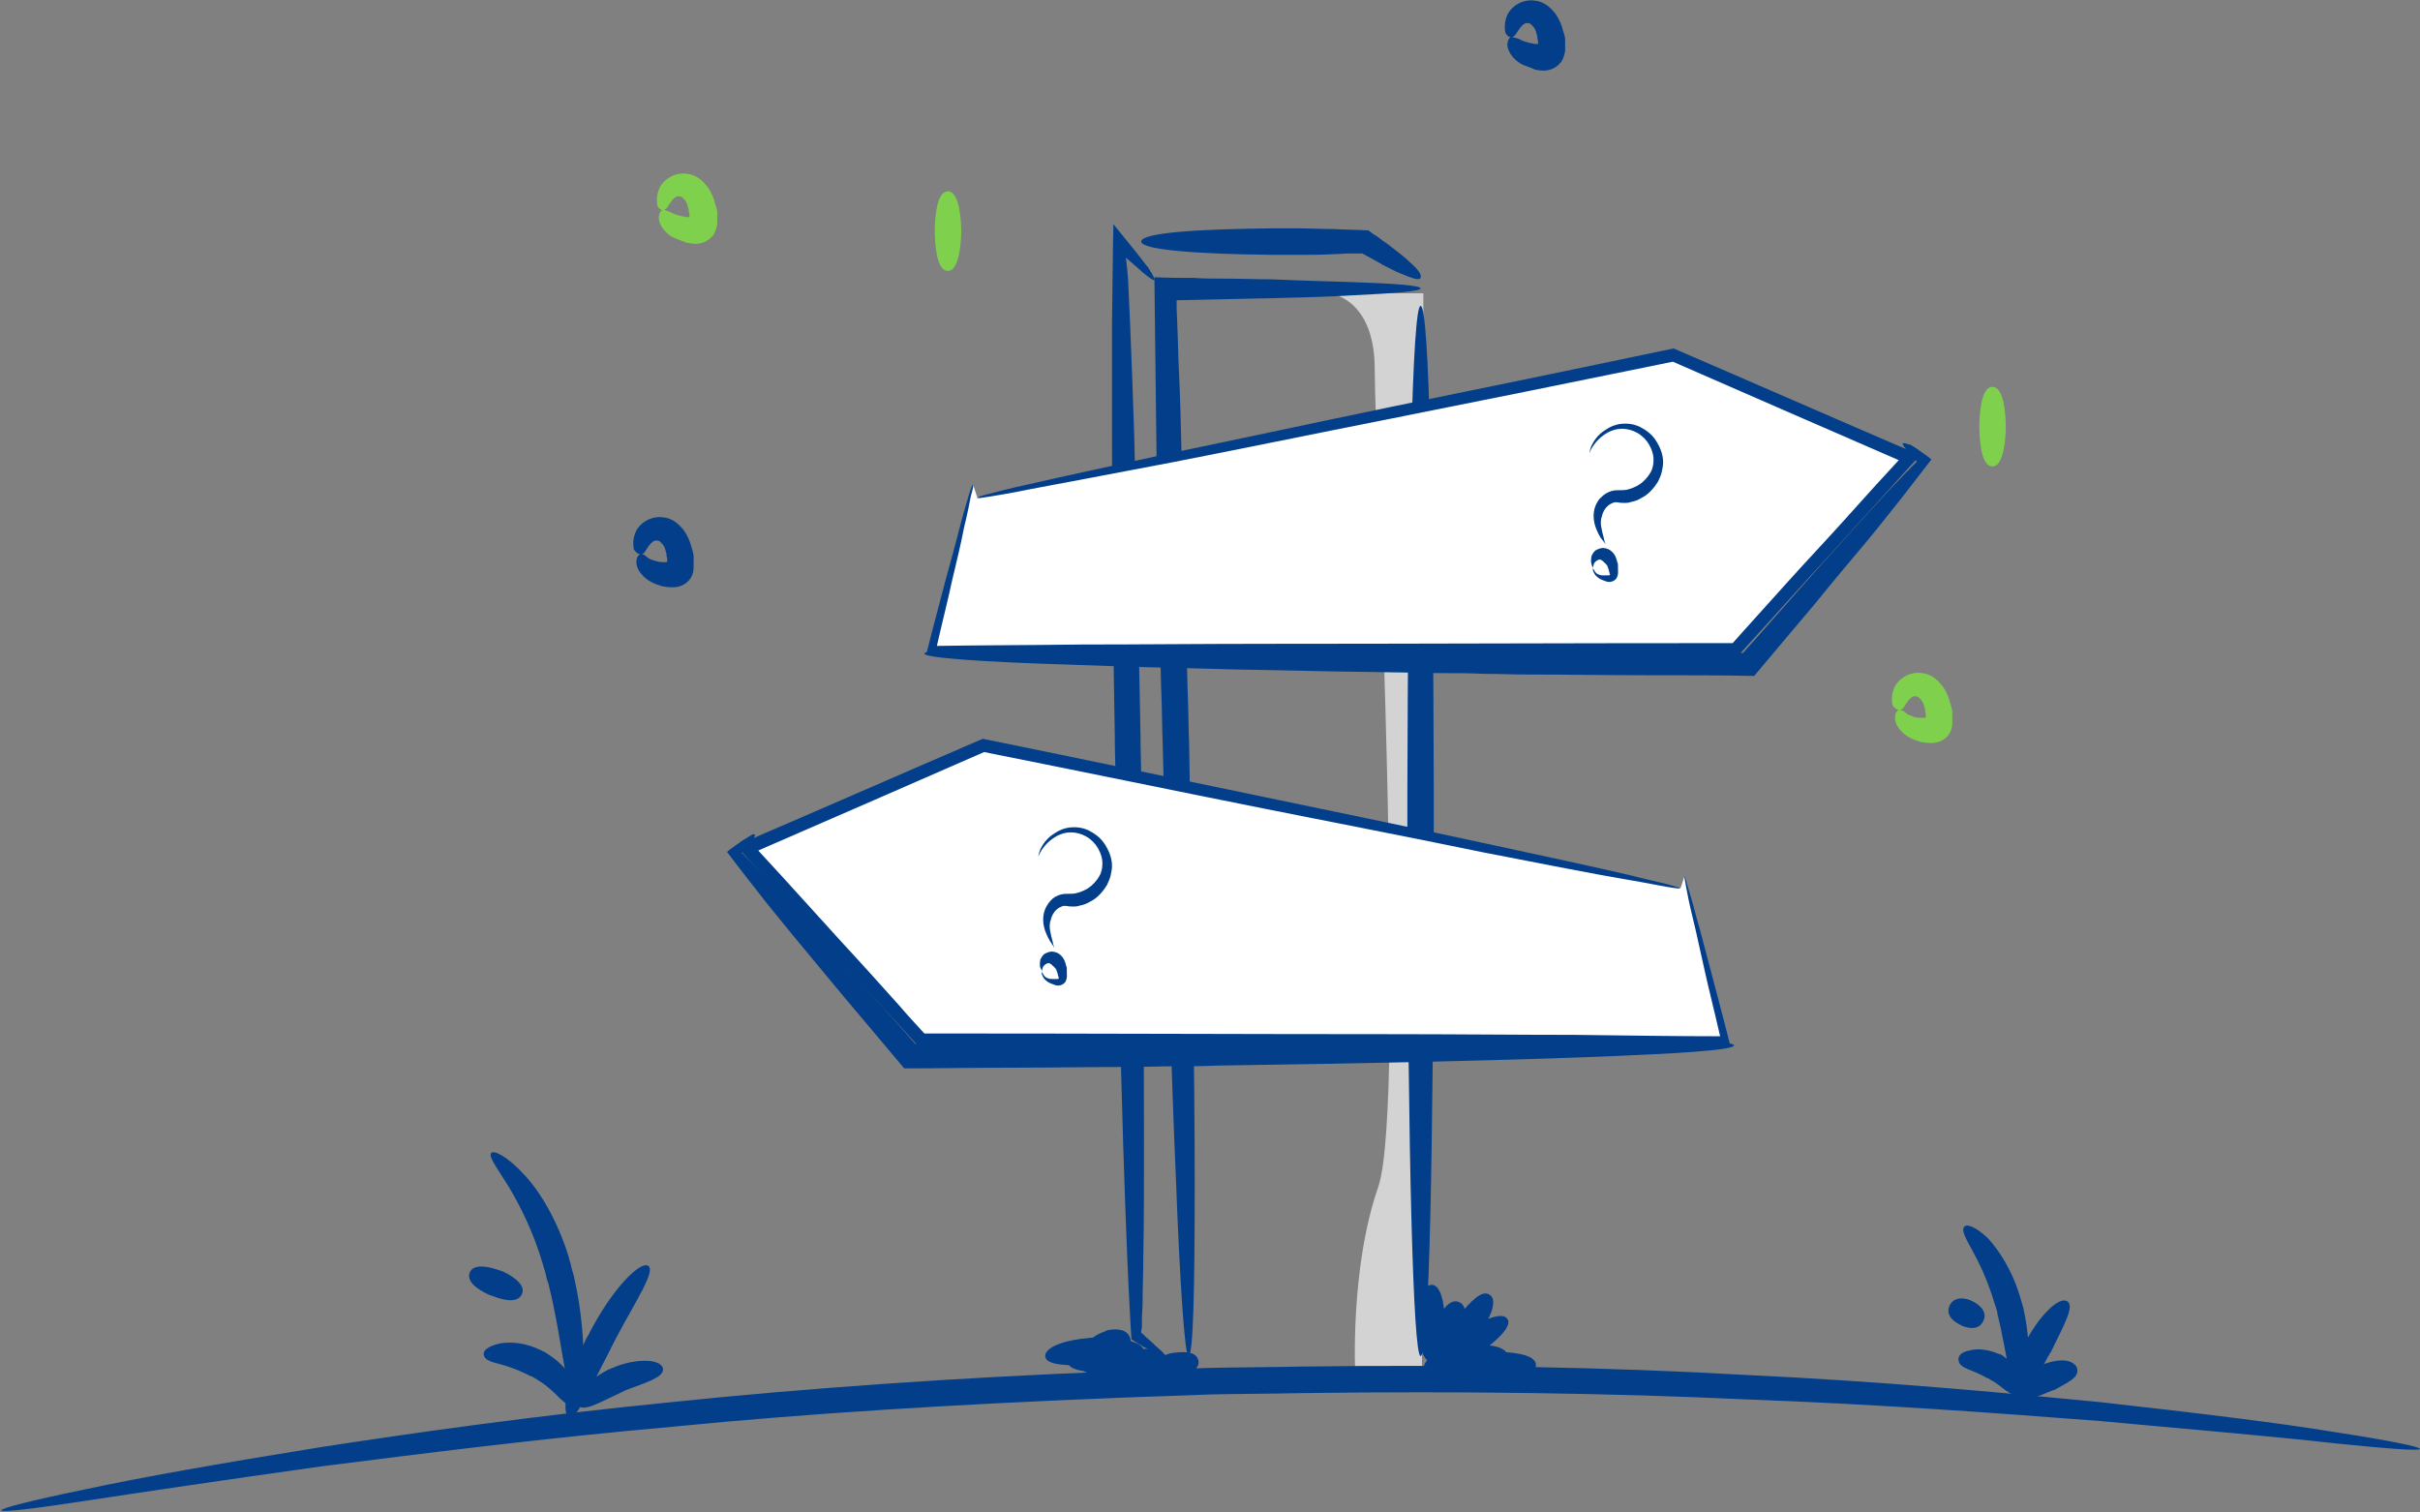 <svg width="240" height="150" viewBox="0 0 240 150" fill="none" xmlns="http://www.w3.org/2000/svg">
<rect x="0" y="0" width="240" height="150" fill="#808080" stroke="none"/>
<g clip-path="url(#clip0_989_11407)">
<path d="M149.913 3.671C150.12 3.671 150.326 3.463 150.464 3.186C150.602 2.978 150.809 2.632 151.085 2.424C151.36 2.216 151.567 2.286 151.774 2.355C151.843 2.424 151.912 2.493 152.05 2.632C152.187 2.77 152.325 3.047 152.394 3.394C152.463 3.532 152.463 3.671 152.463 3.74C152.463 3.878 152.532 3.948 152.532 4.155V4.294V4.363H152.394C152.256 4.363 152.119 4.363 151.981 4.294C151.774 4.294 151.567 4.225 151.36 4.155C151.016 4.086 150.809 3.948 150.533 3.809C150.326 3.809 150.12 3.671 149.913 3.671C149.706 3.671 149.568 3.878 149.499 4.294C149.43 4.709 149.706 5.402 150.326 5.956C150.602 6.233 151.016 6.441 151.429 6.579C151.636 6.648 151.774 6.718 151.981 6.787L152.119 6.856L152.325 6.925C152.463 6.925 152.67 6.995 152.877 6.995C153.566 7.064 154.324 6.787 154.807 6.164C155.013 5.887 155.151 5.471 155.22 5.056C155.22 4.848 155.22 4.64 155.22 4.432V4.155V3.948C155.22 3.74 155.151 3.463 155.082 3.255C155.013 3.047 154.945 2.84 154.876 2.563C154.669 2.009 154.393 1.455 153.98 1.039C153.566 0.554 152.946 0.139 152.256 0.069C150.947 -0.138 149.844 0.693 149.499 1.455C149.155 2.216 149.224 2.84 149.293 3.255C149.43 3.532 149.706 3.74 149.913 3.671Z" fill="#023E8A"/>
<path d="M63.55 54.986C63.757 54.986 63.964 54.778 64.102 54.501C64.24 54.293 64.446 53.947 64.722 53.739C64.998 53.532 65.204 53.601 65.411 53.67C65.48 53.739 65.549 53.809 65.687 53.947C65.825 54.086 65.963 54.363 66.032 54.709C66.1 54.847 66.1 54.986 66.1 55.055C66.1 55.194 66.169 55.263 66.169 55.471V55.609V55.678C66.169 55.678 66.169 55.678 66.1 55.748C66.1 55.748 66.032 55.748 65.963 55.748H65.756C65.273 55.748 64.929 55.609 64.722 55.54C64.446 55.471 64.24 55.332 64.102 55.194C63.964 55.055 63.757 54.917 63.55 54.986C63.343 54.986 63.206 55.194 63.137 55.471C63.068 55.817 63.137 56.371 63.55 56.856C63.964 57.41 64.653 57.825 65.342 58.033L65.549 58.102C65.618 58.102 65.687 58.172 65.894 58.172C66.169 58.241 66.514 58.241 66.79 58.241C67.41 58.241 68.03 57.964 68.444 57.41C68.651 57.133 68.789 56.717 68.789 56.302C68.789 56.094 68.789 55.886 68.789 55.678V55.401V55.194C68.789 54.986 68.72 54.709 68.651 54.501C68.582 54.293 68.513 54.086 68.444 53.809C68.237 53.255 67.962 52.701 67.548 52.285C67.134 51.8 66.514 51.385 65.825 51.316C64.515 51.108 63.412 51.939 63.068 52.701C62.723 53.462 62.792 54.086 62.861 54.501C63.137 54.847 63.343 54.986 63.55 54.986Z" fill="#023E8A"/>
<path d="M65.756 20.844C65.963 20.844 66.17 20.637 66.308 20.36C66.445 20.152 66.652 19.806 66.928 19.598C67.204 19.39 67.41 19.459 67.617 19.529C67.686 19.598 67.755 19.667 67.893 19.806C68.031 19.944 68.168 20.221 68.237 20.567C68.306 20.706 68.306 20.844 68.306 20.914C68.306 21.052 68.375 21.121 68.375 21.329V21.468V21.537H68.237C68.1 21.537 67.962 21.537 67.824 21.468C67.617 21.468 67.41 21.398 67.204 21.329C66.859 21.26 66.652 21.121 66.376 20.983C66.239 20.983 66.032 20.775 65.756 20.844C65.549 20.844 65.412 21.052 65.343 21.468C65.274 21.883 65.549 22.576 66.17 23.13C66.445 23.407 66.859 23.614 67.272 23.753C67.479 23.822 67.617 23.892 67.824 23.961L67.962 24.03L68.237 24.099C68.375 24.099 68.582 24.169 68.789 24.169C69.478 24.238 70.236 23.961 70.719 23.337C70.926 23.061 71.063 22.645 71.132 22.23C71.132 22.022 71.132 21.814 71.132 21.606V21.329V21.121C71.132 20.914 71.063 20.637 70.995 20.429C70.926 20.221 70.857 20.013 70.788 19.736C70.581 19.182 70.305 18.628 69.892 18.213C69.478 17.728 68.858 17.313 68.168 17.243C66.859 17.036 65.756 17.867 65.412 18.628C65.067 19.39 65.136 20.013 65.205 20.429C65.343 20.706 65.549 20.844 65.756 20.844Z" fill="#7FD14D"/>
<path d="M94.015 18.975C93.119 18.975 92.774 20.567 92.705 22.645C92.705 22.714 92.705 22.853 92.705 22.922C92.705 22.991 92.705 23.13 92.705 23.199C92.774 25.276 93.119 26.869 94.015 26.869C94.842 26.869 95.255 25.276 95.324 23.199C95.324 23.13 95.324 22.991 95.324 22.922C95.324 22.853 95.324 22.714 95.324 22.645C95.255 20.498 94.842 18.975 94.015 18.975Z" fill="#7FD14D"/>
<path d="M188.374 70.429C188.581 70.429 188.788 70.222 188.926 69.945C189.064 69.737 189.27 69.391 189.546 69.183C189.822 68.975 190.029 69.044 190.235 69.114C190.304 69.183 190.373 69.252 190.511 69.391C190.649 69.529 190.787 69.806 190.856 70.152C190.925 70.291 190.925 70.429 190.925 70.499C190.925 70.637 190.994 70.706 190.994 70.914V71.053V71.122C190.994 71.122 190.994 71.122 190.925 71.191C190.925 71.191 190.856 71.191 190.787 71.191H190.58C190.098 71.191 189.753 71.122 189.546 70.983C189.27 70.914 189.064 70.776 188.926 70.637C188.788 70.499 188.581 70.429 188.374 70.429C188.168 70.429 188.03 70.637 187.961 70.914C187.892 71.26 187.961 71.814 188.374 72.299C188.788 72.853 189.477 73.269 190.167 73.476L190.373 73.546C190.442 73.546 190.511 73.615 190.718 73.615C190.994 73.684 191.338 73.684 191.614 73.684C192.234 73.684 192.855 73.407 193.268 72.853C193.475 72.576 193.613 72.161 193.613 71.745C193.613 71.537 193.613 71.33 193.613 71.122V70.845V70.637C193.613 70.429 193.544 70.152 193.475 69.945C193.406 69.737 193.337 69.529 193.268 69.252C193.061 68.698 192.786 68.144 192.372 67.728C191.959 67.244 191.338 66.828 190.649 66.759C189.339 66.551 188.237 67.382 187.892 68.144C187.547 68.906 187.616 69.529 187.685 69.945C187.961 70.291 188.168 70.429 188.374 70.429Z" fill="#7FD14D"/>
<path d="M197.61 38.365C196.714 38.365 196.37 39.958 196.301 42.036C196.301 42.105 196.301 42.243 196.301 42.313C196.301 42.382 196.301 42.52 196.301 42.59C196.37 44.667 196.714 46.26 197.61 46.26C198.438 46.26 198.851 44.667 198.92 42.59C198.92 42.52 198.92 42.382 198.92 42.313C198.92 42.243 198.92 42.105 198.92 42.036C198.851 39.889 198.438 38.365 197.61 38.365Z" fill="#7FD14D"/>
<path d="M131.787 29.086C131.787 29.086 136.336 29.432 136.336 36.634C136.336 43.837 139.507 109.626 136.681 117.729C133.855 125.831 134.406 136.357 134.406 136.357C140.334 135.734 141.023 135.734 141.023 135.734L141.161 29.086H131.787Z" fill="#D3D3D3"/>
<path d="M240 143.698C240 143.49 237.036 142.866 231.591 142.035C226.146 141.135 218.219 140.166 208.294 139.058C198.369 138.088 186.445 136.98 173.073 136.357C159.701 135.595 144.882 135.318 129.167 135.526C125.997 135.595 122.895 135.595 119.793 135.664C116.692 135.803 113.59 135.872 110.419 136.011C94.704 136.634 79.885 137.673 66.582 139.058C53.28 140.373 41.425 142.035 31.568 143.559C21.712 145.152 13.854 146.537 8.409 147.714C3.033 148.822 0.069 149.584 0.138 149.792C0.207 149.999 3.171 149.653 8.616 148.822C14.061 147.991 21.987 146.814 31.844 145.429C41.7 144.182 53.556 142.659 66.858 141.481C80.161 140.166 94.911 139.265 110.557 138.642C113.728 138.504 116.829 138.434 119.931 138.296C123.033 138.227 126.134 138.227 129.305 138.157C144.951 137.95 159.77 138.157 173.073 138.781C186.376 139.265 198.3 140.166 208.225 140.927C218.151 141.828 226.077 142.52 231.591 143.143C236.967 143.698 240 143.905 240 143.698Z" fill="#023E8A"/>
<path d="M117.864 134.487C118.346 134.487 118.484 127.908 118.484 117.035C118.484 106.163 118.208 91.066 117.933 73.96C117.864 72.229 117.864 70.567 117.795 68.836C117.726 67.174 117.726 65.442 117.657 63.711C117.519 57.063 117.312 50.761 117.174 44.874C117.106 41.897 117.037 39.127 116.899 36.356C116.83 34.971 116.83 33.656 116.761 32.409C116.761 31.786 116.692 31.093 116.692 30.47V29.985V29.916V29.777C120.138 29.708 123.309 29.639 126.066 29.57C129.168 29.5 131.856 29.431 134.061 29.293C138.473 29.085 140.885 28.877 140.885 28.6C140.885 28.323 138.404 28.116 134.061 27.977C131.856 27.908 129.168 27.838 126.066 27.7C124.55 27.7 122.895 27.631 121.103 27.631C120.207 27.631 119.311 27.631 118.415 27.561C117.106 27.561 115.796 27.561 114.486 27.492C114.555 32.686 114.624 38.572 114.693 44.805C114.762 50.692 114.9 56.994 115.038 63.642C115.107 65.373 115.107 67.035 115.176 68.766C115.245 70.428 115.245 72.16 115.313 73.891C115.727 90.996 116.141 106.093 116.623 116.966C117.037 127.908 117.519 134.487 117.864 134.487Z" fill="#023E8A"/>
<path d="M140.884 134.487C141.78 134.487 142.124 113.642 142.193 86.496C142.193 85.11 142.193 83.795 142.193 82.41C142.193 81.094 142.193 79.709 142.193 78.324C142.124 51.177 141.78 30.332 140.884 30.332C140.057 30.332 139.643 51.177 139.574 78.324C139.574 79.709 139.574 81.025 139.574 82.41C139.574 83.725 139.574 85.11 139.574 86.496C139.643 113.642 140.126 134.487 140.884 134.487Z" fill="#023E8A"/>
<path d="M114.486 27.771C114.555 27.701 114.348 27.286 113.865 26.524C113.728 26.386 113.521 26.109 113.314 25.832C113.107 25.555 112.832 25.208 112.556 24.862C112.004 24.169 111.246 23.269 110.419 22.23C110.35 24.793 110.35 28.117 110.281 32.064C110.281 35.319 110.281 39.128 110.281 43.352C110.281 51.732 110.35 61.843 110.557 72.923C110.557 74.447 110.626 75.97 110.626 77.494C110.626 79.017 110.695 80.541 110.695 82.064C110.902 93.837 111.108 104.571 111.384 113.297C111.522 117.66 111.66 121.538 111.798 124.793C111.867 126.386 111.935 127.909 112.004 129.156C112.073 130.541 112.142 131.787 112.211 132.826C112.556 133.034 112.832 133.242 113.107 133.38C113.314 133.519 113.521 133.657 113.728 133.726C114.141 133.934 114.417 134.142 114.693 134.28C115.244 134.557 115.52 134.627 115.589 134.557C115.657 134.488 115.451 134.211 114.968 133.796C114.761 133.588 114.486 133.38 114.141 133.034C114.003 132.895 113.796 132.757 113.59 132.549C113.521 132.48 113.452 132.411 113.383 132.341C113.314 132.272 113.245 132.203 113.176 132.203C113.176 132.064 113.176 131.857 113.245 131.718C113.245 131.441 113.245 131.164 113.245 130.887C113.245 130.333 113.314 129.71 113.314 129.086C113.314 127.771 113.383 126.316 113.383 124.724C113.452 121.469 113.452 117.591 113.452 113.228C113.452 104.502 113.383 93.768 113.245 81.995C113.245 80.472 113.176 78.948 113.176 77.424C113.176 75.901 113.107 74.377 113.107 72.854C112.9 61.843 112.694 51.732 112.487 43.283C112.349 39.059 112.211 35.319 112.073 32.064C112.004 30.471 111.935 28.948 111.867 27.563C111.798 26.801 111.729 26.109 111.66 25.555C112.349 26.178 112.969 26.663 113.314 27.009C114.072 27.632 114.417 27.84 114.486 27.771Z" fill="#023E8A"/>
<path d="M140.884 27.561C141.022 27.284 140.677 26.73 139.781 25.969C139.368 25.553 138.816 25.138 138.196 24.653C137.851 24.376 137.576 24.168 137.162 23.891C136.955 23.753 136.817 23.614 136.611 23.476C136.542 23.406 136.404 23.337 136.266 23.268C136.059 23.129 135.921 22.991 135.715 22.852C134.612 22.783 133.44 22.783 132.199 22.714C131.097 22.714 129.856 22.645 128.615 22.645C128.271 22.645 127.857 22.645 127.512 22.645C127.168 22.645 126.754 22.645 126.41 22.645C118.966 22.714 113.176 23.06 113.176 23.96C113.176 24.791 118.897 25.207 126.41 25.276C126.754 25.276 127.168 25.276 127.512 25.276C127.857 25.276 128.271 25.276 128.615 25.276C129.856 25.276 131.028 25.276 132.199 25.207C132.751 25.207 133.302 25.138 133.854 25.138C134.129 25.138 134.405 25.138 134.612 25.138C134.75 25.138 134.819 25.138 134.956 25.138H135.025H135.094L135.37 25.276C135.577 25.415 135.783 25.484 135.99 25.622C136.404 25.83 136.748 26.038 137.093 26.246C137.782 26.592 138.403 26.938 138.954 27.146C140.126 27.631 140.746 27.838 140.884 27.561Z" fill="#023E8A"/>
<path d="M112.074 132.687C111.798 131.856 110.833 131.718 109.799 131.926L109.662 131.995L109.524 132.064C108.49 132.41 107.732 133.034 107.938 133.865C108.145 134.696 109.11 134.834 110.213 134.626L110.351 134.557L110.489 134.488C111.592 134.142 112.35 133.449 112.074 132.687Z" fill="#023E8A"/>
<path d="M112.626 134.141C112.35 133.309 111.454 133.171 110.42 133.379L110.282 133.448L110.144 133.517C109.179 133.864 108.49 134.418 108.697 135.318C108.904 136.149 109.8 136.287 110.903 136.08L111.04 136.01L111.178 135.941C112.143 135.526 112.833 134.902 112.626 134.141Z" fill="#023E8A"/>
<path d="M115.381 134.419C115.037 133.588 113.934 133.657 112.555 133.934L112.348 134.004L112.142 134.073C110.763 134.419 109.729 134.904 109.798 135.804C109.867 136.635 111.108 136.982 112.693 136.705L112.9 136.635L113.107 136.566C114.692 136.081 115.726 135.181 115.381 134.419Z" fill="#023E8A"/>
<path d="M118.827 134.834C118.552 134.003 117.38 134.003 116.07 134.211L115.863 134.28L115.657 134.35C114.347 134.696 113.313 135.111 113.382 136.012C113.451 136.843 114.623 137.189 116.208 136.912L116.415 136.843L116.622 136.773C118.138 136.427 119.103 135.596 118.827 134.834Z" fill="#023E8A"/>
<path d="M111.591 133.172C111.316 132.272 110.144 132.272 108.696 132.549L108.49 132.618L108.283 132.688C106.835 133.034 105.802 133.588 105.87 134.488C106.008 135.319 107.249 135.596 108.834 135.319L109.041 135.25L109.248 135.181C110.764 134.765 111.798 134.003 111.591 133.172Z" fill="#023E8A"/>
<path d="M113.453 134.073C113.522 133.172 111.523 132.618 108.904 132.687C108.766 132.687 108.628 132.687 108.49 132.687C108.352 132.687 108.214 132.687 108.076 132.687C105.457 132.895 103.527 133.657 103.665 134.557C103.803 135.388 105.733 135.458 108.214 135.388C108.352 135.388 108.49 135.388 108.559 135.388C108.697 135.388 108.835 135.388 108.904 135.388C111.454 135.181 113.384 134.904 113.453 134.073Z" fill="#023E8A"/>
<path d="M113.796 134.904C113.865 134.003 112.28 133.518 110.143 133.449C110.005 133.449 109.936 133.449 109.798 133.449C109.661 133.449 109.592 133.449 109.454 133.449C107.317 133.588 105.732 134.142 105.87 135.042C105.939 135.873 107.524 136.081 109.523 136.15C109.592 136.15 109.73 136.15 109.798 136.15C109.867 136.15 110.005 136.15 110.074 136.15C112.211 136.012 113.727 135.735 113.796 134.904Z" fill="#023E8A"/>
<path d="M116.347 135.596C116.416 134.696 114.555 134.142 112.142 134.072C112.004 134.072 111.867 134.072 111.798 134.072C111.66 134.072 111.591 134.072 111.453 134.072C109.041 134.072 107.18 134.557 107.18 135.457C107.249 136.288 109.041 136.635 111.384 136.704C111.522 136.704 111.591 136.704 111.729 136.704C111.867 136.704 111.936 136.704 112.073 136.704C114.417 136.704 116.278 136.427 116.347 135.596Z" fill="#023E8A"/>
<path d="M149.5 130.817C149.017 130.055 147.156 130.817 145.019 132.132C144.882 132.202 144.813 132.271 144.675 132.34C144.537 132.409 144.468 132.479 144.33 132.548C142.193 134.002 140.746 135.318 141.297 136.08C141.711 136.772 143.641 136.08 145.778 134.764C145.916 134.695 145.984 134.626 146.122 134.556C146.26 134.487 146.329 134.418 146.467 134.349C148.535 132.963 149.982 131.509 149.5 130.817Z" fill="#023E8A"/>
<path d="M141.987 127.424C141.091 127.424 140.747 128.947 140.678 130.956C140.678 131.025 140.678 131.163 140.678 131.233C140.678 131.302 140.678 131.44 140.678 131.51C140.747 133.518 141.091 135.042 141.987 135.042C142.814 135.042 143.228 133.518 143.297 131.51C143.297 131.44 143.297 131.302 143.297 131.233C143.297 131.163 143.297 131.025 143.297 130.956C143.228 128.947 142.814 127.424 141.987 127.424Z" fill="#023E8A"/>
<path d="M144.745 129.155C143.917 128.74 143.021 129.709 142.47 131.233L142.401 131.44L142.332 131.648C141.919 133.241 142.056 134.488 142.952 134.626C143.78 134.765 144.331 133.726 144.882 132.41L144.951 132.202L145.02 131.994C145.365 130.679 145.503 129.501 144.745 129.155Z" fill="#023E8A"/>
<path d="M152.326 135.388C152.326 134.488 150.741 134.142 148.673 134.072C148.535 134.072 148.466 134.072 148.398 134.072C148.329 134.072 148.191 134.072 148.122 134.072C146.054 134.142 144.469 134.488 144.469 135.388C144.469 136.219 146.054 136.635 148.122 136.704C148.26 136.704 148.329 136.704 148.398 136.704C148.466 136.704 148.604 136.704 148.673 136.704C150.741 136.635 152.326 136.219 152.326 135.388Z" fill="#023E8A"/>
<path d="M147.708 128.393C146.95 127.908 145.916 129.016 144.676 130.47L144.538 130.678L144.331 130.886C143.228 132.409 142.401 133.656 143.021 134.349C143.573 134.972 145.02 134.141 146.399 132.548L146.605 132.271L146.812 131.994C148.053 130.401 148.466 128.808 147.708 128.393Z" fill="#023E8A"/>
<path d="M149.568 134.695C149.568 133.794 148.535 133.448 147.156 133.379C147.087 133.379 147.018 133.379 146.949 133.379C146.88 133.379 146.811 133.379 146.742 133.379C145.364 133.448 144.33 133.794 144.33 134.695C144.33 135.526 145.364 135.941 146.742 136.01C146.811 136.01 146.88 136.01 146.949 136.01C147.018 136.01 147.087 136.01 147.156 136.01C148.535 135.941 149.568 135.526 149.568 134.695Z" fill="#023E8A"/>
<path d="M96.91 49.307L165.974 35.18L189.408 45.36L172.108 64.473H92.43L96.496 48.061" fill="white"/>
<path d="M96.497 48.061C96.428 48.061 96.29 48.407 96.083 49.1C95.877 49.792 95.532 50.9 95.187 52.285C94.843 53.67 94.36 55.401 93.809 57.41C93.257 59.557 92.568 62.05 91.879 64.82C100.564 64.889 112.212 64.958 125.928 65.028C139.576 65.028 155.36 65.097 172.315 65.097C173.28 64.058 174.245 62.95 175.279 61.842C177.209 59.695 179.07 57.618 181 55.54C182.861 53.462 184.791 51.385 186.721 49.238C187.962 47.853 189.202 46.468 190.443 45.152C181.896 41.482 173.694 37.881 165.974 34.557C155.773 36.703 146.33 38.642 137.852 40.374C129.512 42.105 122.137 43.698 116.072 44.944C110.006 46.26 105.182 47.299 101.873 48.061C100.219 48.407 98.978 48.753 98.151 48.961C97.324 49.169 96.842 49.307 96.91 49.377C96.91 49.446 97.393 49.377 98.22 49.238C99.047 49.1 100.357 48.892 102.011 48.546C105.319 47.922 110.144 47.022 116.279 45.845C122.344 44.667 129.719 43.144 138.128 41.482C146.468 39.82 155.773 37.95 165.905 35.872C173.005 38.989 180.518 42.244 188.306 45.637C187.479 46.537 186.652 47.438 185.825 48.338C183.895 50.485 182.034 52.562 180.104 54.64C178.174 56.717 176.313 58.795 174.383 60.942C173.487 61.911 172.66 62.881 171.833 63.781C155.015 63.781 139.438 63.85 125.997 63.85C119.242 63.85 112.97 63.919 107.318 63.919C101.873 63.989 97.048 63.989 92.913 64.058C93.464 61.634 94.016 59.487 94.429 57.548C94.912 55.54 95.325 53.809 95.601 52.354C95.945 50.969 96.152 49.861 96.29 49.169C96.497 48.476 96.566 48.061 96.497 48.061Z" fill="#023E8A"/>
<path d="M188.72 43.974C188.651 44.044 188.788 44.251 189.064 44.598C189.34 44.875 189.684 45.29 190.098 45.775C189.96 45.913 189.822 46.052 189.685 46.191C189.616 46.26 189.547 46.329 189.478 46.398C189.34 46.537 189.271 46.675 189.133 46.745C188.651 47.229 188.099 47.852 187.479 48.476C186.307 49.722 184.929 51.246 183.412 52.908C181.896 54.57 180.242 56.44 178.381 58.517C176.658 60.456 174.865 62.534 172.867 64.75C169.765 64.681 166.456 64.612 163.01 64.542C159.357 64.473 155.566 64.404 151.568 64.335C150.121 64.335 148.674 64.265 147.226 64.265C145.779 64.265 144.331 64.196 142.884 64.196C128.409 64.058 115.589 63.988 106.422 64.058C97.255 64.127 91.672 64.404 91.672 64.819C91.672 65.235 97.255 65.65 106.422 65.927C115.589 66.274 128.409 66.551 142.884 66.758C144.331 66.758 145.779 66.758 147.226 66.828C148.674 66.828 150.121 66.897 151.568 66.897C155.497 66.897 159.357 66.966 163.01 66.966C166.87 66.966 170.523 66.966 173.969 67.035C176.106 64.473 178.174 62.049 180.035 59.833C181.758 57.686 183.412 55.747 184.86 54.016C186.307 52.285 187.548 50.692 188.651 49.307C189.822 47.783 190.787 46.537 191.545 45.567C191.063 45.152 190.581 44.875 190.236 44.598C190.029 44.459 189.96 44.39 189.822 44.321C189.684 44.251 189.616 44.182 189.478 44.113C188.995 43.974 188.788 43.905 188.72 43.974Z" fill="#023E8A"/>
<path d="M166.663 88.09L97.599 73.963L74.164 84.143L91.465 103.257H171.143L167.076 86.844" fill="white"/>
<path d="M167.076 86.843C167.007 86.843 167.076 87.258 167.214 87.951C167.352 88.713 167.559 89.751 167.903 91.137C168.248 92.522 168.592 94.253 169.075 96.331C169.488 98.2 170.04 100.347 170.591 102.771C166.456 102.771 161.631 102.702 156.186 102.632C150.534 102.632 144.33 102.563 137.507 102.563C124.066 102.563 108.489 102.494 91.671 102.494C90.844 101.594 89.948 100.624 89.121 99.655C87.191 97.508 85.33 95.43 83.4 93.353C81.539 91.275 79.609 89.198 77.679 87.051C76.852 86.15 76.025 85.25 75.198 84.35C82.986 80.957 90.499 77.702 97.599 74.585C107.662 76.594 117.036 78.533 125.376 80.195C133.785 81.857 141.16 83.311 147.225 84.558C153.291 85.735 158.185 86.704 161.493 87.258C163.147 87.535 164.457 87.812 165.284 87.951C166.18 88.09 166.594 88.159 166.594 88.09C166.594 88.02 166.18 87.951 165.284 87.674C164.457 87.466 163.147 87.189 161.562 86.774C158.254 86.012 153.498 84.973 147.363 83.657C141.298 82.342 133.923 80.818 125.583 79.087C117.174 77.355 107.731 75.347 97.461 73.269C89.741 76.594 81.539 80.195 72.992 83.865C74.233 85.25 75.474 86.566 76.714 87.951C78.644 90.098 80.505 92.175 82.435 94.253C84.296 96.331 86.226 98.408 88.156 100.555C89.19 101.663 90.155 102.771 91.12 103.81C108.144 103.81 123.86 103.74 137.507 103.74C151.292 103.671 162.872 103.602 171.556 103.533C170.867 100.763 170.178 98.269 169.626 96.123C169.075 94.114 168.661 92.383 168.248 90.998C167.903 89.613 167.559 88.574 167.352 87.812C167.214 87.258 167.076 86.843 167.076 86.843Z" fill="#023E8A"/>
<path d="M74.853 82.755C74.784 82.686 74.577 82.755 74.163 83.032C74.095 83.102 73.957 83.171 73.819 83.24C73.681 83.309 73.612 83.379 73.405 83.517C73.061 83.794 72.578 84.071 72.096 84.487C72.854 85.456 73.819 86.772 74.991 88.226C76.025 89.611 77.334 91.135 78.781 92.936C80.229 94.667 81.814 96.606 83.606 98.753C85.467 100.969 87.535 103.393 89.672 105.955C93.118 105.955 96.771 105.886 100.631 105.886C104.284 105.886 108.144 105.816 112.073 105.816C113.52 105.816 114.968 105.747 116.415 105.747C117.862 105.747 119.31 105.747 120.757 105.678C135.232 105.47 147.983 105.193 157.219 104.847C166.386 104.501 171.969 104.154 171.969 103.67C171.969 103.254 166.386 103.046 157.219 102.908C148.052 102.839 135.232 102.839 120.757 102.977C119.31 102.977 117.862 103.046 116.415 103.046C114.968 103.046 113.52 103.046 112.073 103.116C108.144 103.185 104.284 103.254 100.631 103.323C97.185 103.393 93.876 103.462 90.775 103.531C88.845 101.315 86.984 99.237 85.26 97.298C83.4 95.29 81.745 93.351 80.229 91.689C78.713 90.027 77.334 88.503 76.162 87.257C75.542 86.634 75.059 86.079 74.508 85.525C74.37 85.387 74.232 85.249 74.163 85.179C74.095 85.11 74.026 85.041 73.957 84.972C73.819 84.833 73.681 84.695 73.543 84.556C74.026 84.071 74.37 83.656 74.646 83.379C74.784 83.032 74.922 82.825 74.853 82.755Z" fill="#023E8A"/>
<path d="M157.979 56.303C157.979 56.442 158.048 56.58 158.117 56.65C158.324 56.996 158.668 57.204 159.013 57.273C159.289 57.342 159.771 57.481 159.978 57.204C160.116 56.996 160.047 56.65 160.047 56.442C159.978 55.819 159.633 54.987 158.875 55.057C158.186 55.057 157.91 55.749 157.979 56.303Z" fill="white"/>
<path d="M157.979 56.303C157.979 56.303 157.979 56.234 158.048 56.026C158.048 55.888 158.185 55.68 158.461 55.541C158.599 55.472 158.737 55.472 158.806 55.541C158.875 55.611 158.944 55.611 159.012 55.68C159.012 55.749 159.081 55.749 159.15 55.818C159.219 55.888 159.357 56.026 159.426 56.165C159.426 56.234 159.495 56.303 159.495 56.372C159.495 56.442 159.564 56.511 159.564 56.58C159.564 56.719 159.633 56.788 159.633 56.857C159.633 56.926 159.633 56.996 159.702 56.996C159.84 57.065 159.771 57.065 159.771 56.996C159.702 56.926 159.771 56.996 159.702 56.996C159.702 56.996 159.633 57.065 159.495 57.065C159.357 57.065 159.15 57.065 159.012 57.065C158.875 57.065 158.737 57.065 158.599 56.996C158.323 56.926 158.185 56.719 158.116 56.58C157.979 56.372 157.979 56.303 157.979 56.303C157.979 56.303 157.979 56.372 157.979 56.58C158.048 56.719 158.116 56.996 158.392 57.203C158.53 57.342 158.668 57.411 158.806 57.48C159.012 57.55 159.15 57.619 159.357 57.688C159.495 57.688 159.633 57.758 159.771 57.688C159.909 57.688 160.184 57.55 160.322 57.342C160.529 56.926 160.46 56.719 160.46 56.442C160.46 56.372 160.46 56.234 160.46 56.095C160.46 55.957 160.46 55.888 160.391 55.749C160.322 55.472 160.253 55.195 160.046 54.918C159.84 54.641 159.564 54.433 159.15 54.364C158.806 54.295 158.53 54.433 158.254 54.572C158.048 54.71 157.91 54.987 157.841 55.126C157.772 55.472 157.772 55.749 157.841 55.957C157.91 56.234 157.979 56.303 157.979 56.303Z" fill="#023E8A"/>
<path d="M157.564 44.944C157.978 43.282 159.77 42.105 161.424 42.313C163.147 42.59 164.457 44.252 164.388 45.983C164.319 47.715 162.734 49.238 161.08 49.238C160.666 49.238 160.253 49.169 159.839 49.307C158.943 49.515 158.46 50.485 158.46 51.385C158.46 52.285 158.805 53.116 159.15 53.947" fill="white"/>
<path d="M159.218 53.948C159.218 53.948 159.218 53.879 159.149 53.74C159.08 53.602 159.08 53.394 159.011 53.186C158.942 52.978 158.873 52.632 158.805 52.286C158.736 51.94 158.736 51.524 158.873 51.178C158.942 50.832 159.149 50.416 159.494 50.139C159.632 50.001 159.838 49.931 159.976 49.862C160.114 49.793 160.39 49.793 160.666 49.862C160.941 49.862 161.355 49.931 161.699 49.793C162.113 49.724 162.458 49.585 162.802 49.377C163.492 49.031 164.043 48.408 164.456 47.715C164.594 47.438 164.732 47.092 164.801 46.815C164.87 46.469 164.939 46.192 164.939 45.846C164.939 45.014 164.594 44.253 164.181 43.63C163.767 43.006 163.147 42.591 162.595 42.314C161.975 42.037 161.355 41.967 160.734 42.037C160.183 42.106 159.701 42.314 159.287 42.591C158.46 43.075 158.046 43.768 157.84 44.184C157.633 44.668 157.633 44.945 157.633 44.945C157.633 44.945 157.702 44.668 157.977 44.253C158.253 43.837 158.736 43.283 159.494 42.868C159.907 42.66 160.321 42.522 160.872 42.522C161.355 42.522 161.906 42.66 162.389 42.937C162.871 43.214 163.285 43.63 163.56 44.114C163.836 44.599 164.043 45.222 163.974 45.846C163.974 46.053 163.905 46.33 163.836 46.538C163.767 46.746 163.629 46.954 163.492 47.161C163.147 47.646 162.664 48.062 162.182 48.269C161.906 48.408 161.699 48.477 161.424 48.546C161.148 48.616 160.941 48.616 160.597 48.616C160.252 48.616 159.907 48.616 159.494 48.823C159.149 48.962 158.873 49.239 158.598 49.516C158.184 50.07 158.046 50.624 158.046 51.178C158.046 51.732 158.184 52.148 158.322 52.494C158.46 52.84 158.598 53.117 158.736 53.325C159.08 53.74 159.218 53.948 159.218 53.948Z" fill="#023E8A"/>
<path d="M103.319 96.331C103.319 96.469 103.388 96.608 103.457 96.677C103.664 97.023 104.008 97.231 104.353 97.3C104.628 97.37 105.111 97.508 105.318 97.231C105.456 97.023 105.387 96.677 105.387 96.469C105.318 95.846 104.973 95.015 104.215 95.084C103.526 95.084 103.25 95.777 103.319 96.331Z" fill="white"/>
<path d="M103.318 96.331C103.318 96.331 103.318 96.261 103.387 96.053C103.387 95.915 103.525 95.707 103.801 95.569C103.939 95.499 104.077 95.499 104.146 95.569C104.214 95.638 104.283 95.638 104.352 95.707C104.352 95.776 104.421 95.776 104.49 95.846C104.559 95.915 104.697 96.053 104.766 96.192C104.766 96.261 104.835 96.331 104.835 96.4C104.835 96.469 104.904 96.538 104.904 96.608C104.904 96.746 104.973 96.815 104.973 96.885C104.973 96.954 104.973 97.023 105.042 97.023C105.179 97.092 105.111 97.092 105.111 97.023C105.042 96.954 105.111 97.023 105.042 97.023C105.042 97.023 104.973 97.092 104.835 97.092C104.697 97.092 104.49 97.092 104.352 97.092C104.214 97.092 104.077 97.092 103.939 97.023C103.663 96.954 103.525 96.746 103.456 96.608C103.318 96.4 103.318 96.331 103.318 96.331C103.318 96.331 103.318 96.4 103.318 96.608C103.387 96.746 103.456 97.023 103.732 97.231C103.87 97.369 104.008 97.439 104.146 97.508C104.352 97.577 104.49 97.646 104.697 97.716C104.835 97.716 104.973 97.785 105.111 97.716C105.248 97.716 105.524 97.577 105.662 97.369C105.869 96.954 105.8 96.746 105.8 96.469C105.8 96.4 105.8 96.261 105.8 96.123C105.8 95.984 105.8 95.915 105.731 95.776C105.662 95.499 105.593 95.222 105.386 94.945C105.179 94.668 104.904 94.461 104.49 94.391C104.146 94.322 103.87 94.461 103.594 94.599C103.387 94.738 103.25 95.015 103.181 95.153C103.112 95.499 103.112 95.776 103.181 95.984C103.318 96.192 103.318 96.331 103.318 96.331Z" fill="#023E8A"/>
<path d="M102.975 84.972C103.388 83.31 105.18 82.132 106.834 82.34C108.558 82.617 109.867 84.279 109.798 86.01C109.729 87.742 108.144 89.265 106.49 89.265C106.076 89.265 105.663 89.196 105.249 89.335C104.353 89.542 103.871 90.512 103.871 91.412C103.871 92.312 104.215 93.144 104.56 93.975" fill="white"/>
<path d="M104.56 93.975C104.56 93.975 104.56 93.906 104.491 93.768C104.422 93.629 104.422 93.421 104.353 93.214C104.284 93.006 104.215 92.66 104.146 92.313C104.077 91.967 104.077 91.552 104.215 91.205C104.284 90.859 104.491 90.444 104.836 90.166C104.973 90.028 105.18 89.959 105.318 89.889C105.456 89.82 105.732 89.82 106.007 89.889C106.283 89.889 106.697 89.959 107.041 89.82C107.455 89.751 107.799 89.612 108.144 89.405C108.833 89.058 109.385 88.435 109.798 87.743C109.936 87.466 110.074 87.119 110.143 86.842C110.212 86.496 110.281 86.219 110.281 85.873C110.281 85.042 109.936 84.28 109.523 83.657C109.109 83.034 108.489 82.618 107.937 82.341C107.317 82.064 106.697 81.995 106.076 82.064C105.525 82.133 105.042 82.341 104.629 82.618C103.802 83.103 103.388 83.795 103.181 84.211C102.975 84.696 102.975 84.973 102.975 84.973C102.975 84.973 103.044 84.696 103.319 84.28C103.595 83.865 104.077 83.311 104.836 82.895C105.249 82.687 105.663 82.549 106.214 82.549C106.697 82.549 107.248 82.687 107.731 82.964C108.213 83.241 108.627 83.657 108.902 84.142C109.178 84.626 109.385 85.25 109.316 85.873C109.316 86.081 109.247 86.358 109.178 86.565C109.109 86.773 108.971 86.981 108.833 87.189C108.489 87.674 108.006 88.089 107.524 88.297C107.248 88.435 107.041 88.504 106.766 88.574C106.49 88.643 106.283 88.643 105.938 88.643C105.594 88.643 105.249 88.643 104.836 88.851C104.491 88.989 104.215 89.266 104.008 89.543C103.595 90.097 103.457 90.651 103.457 91.205C103.457 91.759 103.595 92.175 103.733 92.521C103.871 92.867 104.009 93.144 104.146 93.352C104.422 93.768 104.56 93.975 104.56 93.975Z" fill="#023E8A"/>
<path d="M205.054 129.086C204.365 128.532 202.573 130.055 201.057 132.756C200.988 132.895 200.919 133.033 200.85 133.172C200.781 133.31 200.712 133.449 200.643 133.587C199.334 136.357 199.058 138.781 199.885 138.989C200.712 139.196 201.677 137.257 202.987 134.764C203.056 134.626 203.124 134.487 203.193 134.418C203.262 134.28 203.331 134.141 203.4 134.072C204.641 131.51 205.744 129.57 205.054 129.086Z" fill="#023E8A"/>
<path d="M194.786 121.676C194.51 122.022 194.923 122.784 195.613 124.03C196.302 125.277 197.129 127.008 197.749 129.086C197.818 129.293 197.887 129.501 197.956 129.709C198.025 129.917 198.094 130.124 198.094 130.332C198.645 132.479 198.921 134.487 199.266 135.942C199.61 137.396 199.955 138.296 200.437 138.227C200.851 138.227 201.127 137.257 201.196 135.734C201.265 134.21 201.196 132.063 200.644 129.64C200.575 129.432 200.506 129.155 200.437 128.947C200.369 128.739 200.3 128.462 200.231 128.255C199.473 125.9 198.232 123.961 197.129 122.784C195.957 121.676 195.061 121.329 194.786 121.676Z" fill="#023E8A"/>
<path d="M206.019 135.873C206.019 135.457 205.606 135.111 205.054 134.972C204.434 134.834 203.607 134.972 202.78 135.249L202.504 135.388L202.228 135.526C201.401 135.942 200.781 136.496 200.436 137.05C200.092 137.604 200.092 138.019 200.436 138.366C201.057 138.989 202.09 138.504 203.4 137.95L203.607 137.881L203.814 137.812C204.985 137.119 206.088 136.704 206.019 135.873Z" fill="#023E8A"/>
<path d="M194.233 134.902C194.302 135.387 194.716 135.595 195.198 135.803C195.681 136.01 196.301 136.218 196.99 136.634L197.197 136.703L197.404 136.841C198.093 137.188 198.576 137.672 198.989 137.949C199.403 138.226 199.816 138.434 200.299 138.296C200.643 138.157 200.85 137.672 200.643 136.911C200.437 136.149 199.816 135.248 198.851 134.625C198.782 134.556 198.644 134.487 198.576 134.417C198.438 134.348 198.369 134.279 198.231 134.279C197.128 133.794 196.025 133.725 195.336 133.933C194.509 134.071 194.164 134.487 194.233 134.902Z" fill="#023E8A"/>
<path d="M193.337 129.501C192.992 130.332 193.544 130.956 194.371 131.371C194.44 131.371 194.44 131.44 194.509 131.44C194.577 131.44 194.577 131.51 194.646 131.51C195.542 131.856 196.369 131.787 196.714 130.956C197.059 130.194 196.507 129.501 195.68 129.086C195.611 129.086 195.611 129.016 195.542 129.016C195.473 129.016 195.473 128.947 195.405 128.947C194.508 128.601 193.681 128.739 193.337 129.501Z" fill="#023E8A"/>
<path d="M64.308 125.553C63.619 124.999 61.069 127.423 58.863 131.439C58.725 131.647 58.656 131.855 58.518 132.063C58.449 132.271 58.311 132.478 58.174 132.686C56.175 136.772 55.623 140.304 56.45 140.512C57.278 140.719 58.518 137.672 60.517 133.863C60.586 133.656 60.724 133.448 60.793 133.309C60.862 133.102 60.999 132.963 61.069 132.755C63.136 128.877 64.997 126.107 64.308 125.553Z" fill="#023E8A"/>
<path d="M48.731 114.334C48.386 114.681 49.282 115.789 50.385 117.589C51.488 119.39 52.867 122.091 53.832 125.346C53.901 125.692 54.038 125.969 54.107 126.315C54.176 126.661 54.245 126.938 54.383 127.285C55.21 130.609 55.624 133.656 56.037 135.872C56.451 138.088 56.864 139.404 57.278 139.404C57.691 139.404 57.898 138.019 57.898 135.733C57.898 133.448 57.76 130.262 56.933 126.661C56.864 126.315 56.727 125.969 56.658 125.623C56.589 125.276 56.451 124.93 56.382 124.584C55.279 121.052 53.556 118.143 51.971 116.481C50.316 114.681 49.007 114.057 48.731 114.334Z" fill="#023E8A"/>
<path d="M65.757 135.803C65.757 135.387 65.206 135.041 64.379 134.972C63.551 134.903 62.311 135.041 61.07 135.526C60.932 135.595 60.794 135.664 60.725 135.664C60.588 135.734 60.45 135.803 60.381 135.803C59.14 136.426 58.244 137.188 57.693 137.811C57.141 138.504 57.003 139.058 57.348 139.404C57.968 140.027 59.485 139.058 61.484 138.157C61.553 138.088 61.69 138.088 61.759 138.019C61.828 137.95 61.966 137.95 62.035 137.88C64.034 137.119 65.757 136.634 65.757 135.803Z" fill="#023E8A"/>
<path d="M47.973 134.347C48.042 134.832 48.594 135.04 49.421 135.248C50.248 135.456 51.282 135.802 52.385 136.356C52.522 136.425 52.591 136.494 52.729 136.494C52.867 136.564 52.936 136.633 53.074 136.702C54.177 137.325 54.935 138.087 55.555 138.71C56.175 139.264 56.658 139.68 57.071 139.472C57.416 139.334 57.554 138.641 57.209 137.602C56.865 136.633 55.9 135.317 54.521 134.417C54.383 134.347 54.245 134.209 54.108 134.14C53.97 134.07 53.832 134.001 53.694 133.932C52.178 133.17 50.661 133.032 49.559 133.239C48.387 133.516 47.904 133.932 47.973 134.347Z" fill="#023E8A"/>
<path d="M46.594 126.178C46.249 127.009 47.145 127.771 48.455 128.394C48.524 128.394 48.593 128.464 48.661 128.464C48.73 128.464 48.799 128.533 48.868 128.533C50.247 129.087 51.419 129.156 51.763 128.325C52.108 127.563 51.212 126.732 49.902 126.109C49.833 126.109 49.764 126.04 49.695 126.04C49.627 126.04 49.557 125.97 49.489 125.97C48.11 125.486 46.938 125.416 46.594 126.178Z" fill="#023E8A"/>
</g>
<defs>
<clipPath id="clip0_989_11407">
<rect width="240" height="150" fill="white"/>
</clipPath>
</defs>
</svg>

